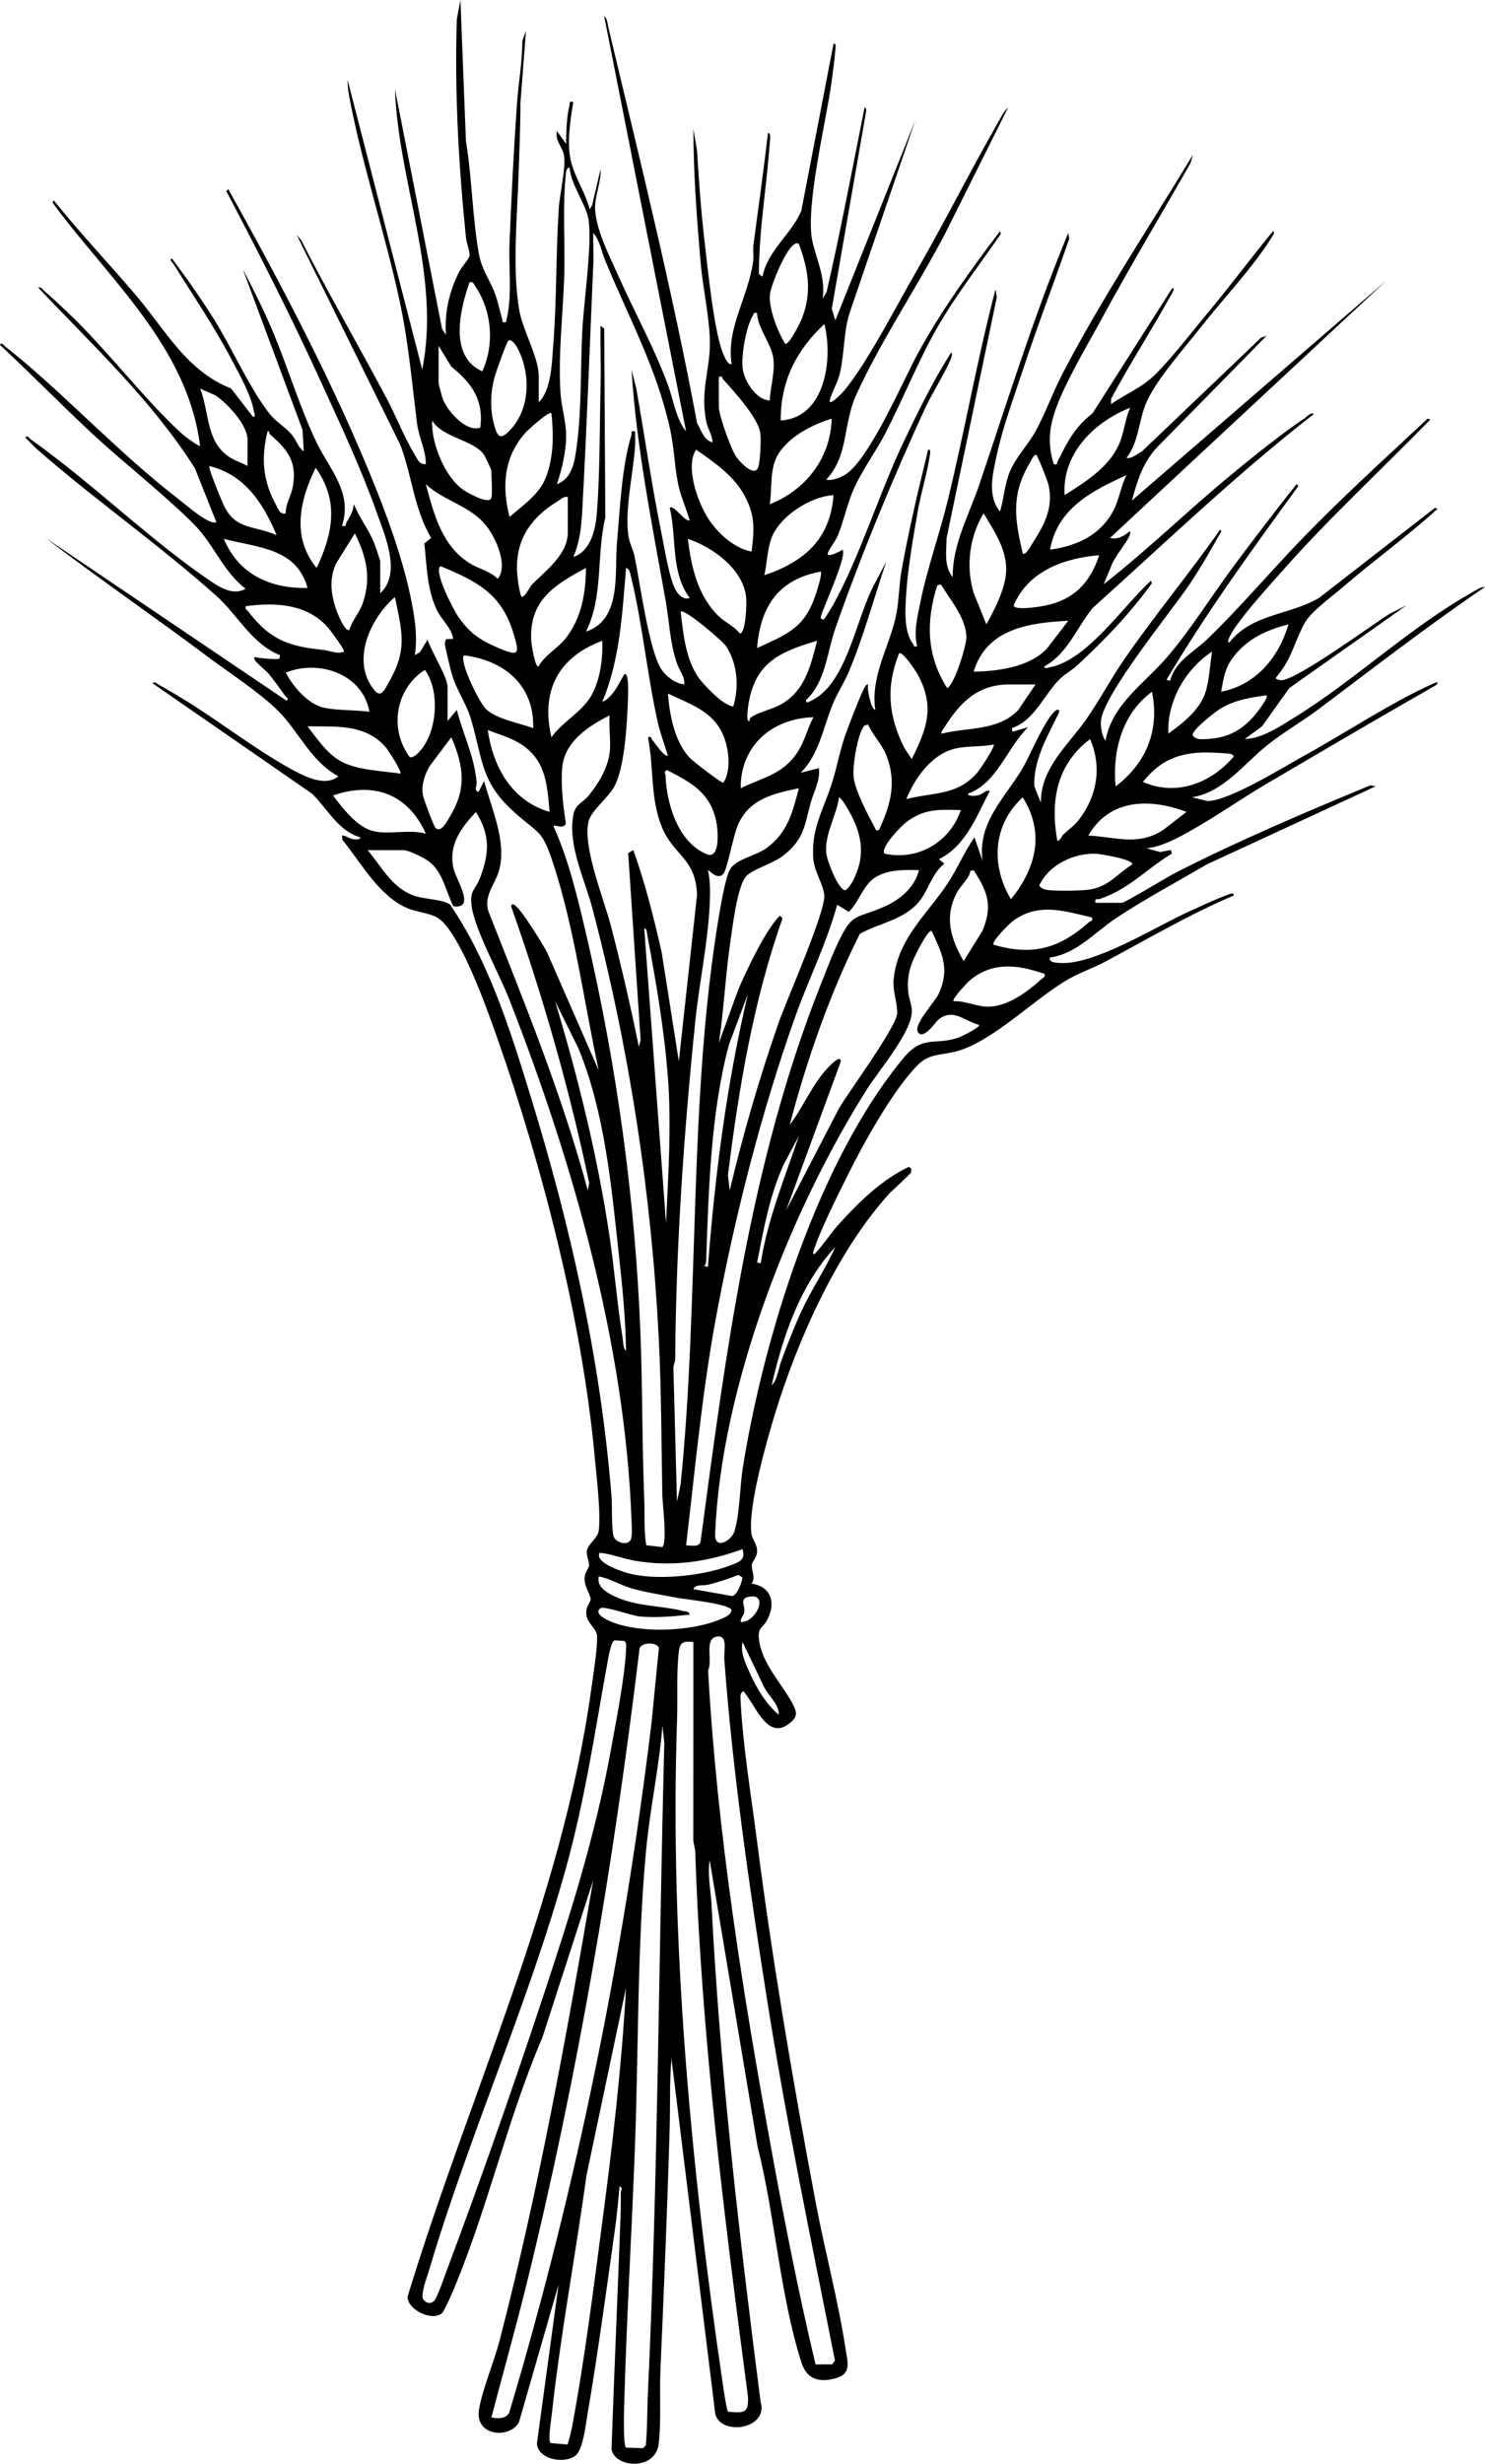 <?xml version="1.0" encoding="UTF-8"?>
<svg id="Layer_1" data-name="Layer 1" xmlns="http://www.w3.org/2000/svg" viewBox="0 0 815.99 1353.49">
  <path d="M246,396l4.99-5.99c3.68,13.97,9.46,24.87,10.93,39.6.22,2.17-1.76,4.67,1.07,5.39l3-5.99c4.06,15.09,12.45,33.15,8.33,48.82-2,7.62-8.48,13.82-6.08,22.44,19.96,50.59,40.61,101.11,54.77,153.73l.73-4.24c-10.83-51.38-25.23-101.86-42.69-151.32-.47-1.27.25-1.94,1.43-1.43,3.5,1.51,15.59,21.47,18.04,25.97l28.47,65.02c-8.01-36.95-13.08-76.8-24.73-112.76-6.33-19.52-7.46-16.49-21.28-28.72-19.25-17.05-17.55-29.37-24.27-51.73-2.6-8.64-7.84-15.58-10.44-24.56-.81-2.79-3.69-14.46-3.82-16.71-.04-.75.47-1.65.65-2.43l3.9-.1c-.8-6.13-6.47-10.45-9.18-16.31-5.23-11.32-5.27-23.94-6.66-36.1l3.75-3.06c-9.3-15.61-10.53-34.24-16.89-51.04l-57.01-115.48,2.51,2.98c14.88,29.14,31.29,57.48,46.65,86.35,5.34,10.04,9.9,21.77,15.67,31.34,1.54,2.55,2.54,5.53,6.15,5.33.04-7.77-3.9-14.76-4.87-22.62-2.77-22.41-4.7-44.35-9.43-66.57-7.76-36.42-20.11-73.26-27.22-109.78-.77-3.94-1.53-7.99-1.45-12.03l40.98,158.99c10.4-51.57-13.15-102.72-14.98-153.99l25.87,131.61,2.11,3.38c-.76-12.52,1.78-23.93,7.49-35.02,1.18-2.28,5.36-7,5.52-8.49.23-2.22-1.67-7.11-1.97-10.01-4.07-39.8-6.3-80.09-5.02-119.96l1.98-10.51,3.02,77.48c3.35,20.1,3.52,41.98,7.11,61.89,1.57,8.73,5.64,13.68,8.64,21.36,1.9,4.87,2.75,9.85,4.21,14.8.43,1.46-.57,1.74,2.02,1.46,3.71-14.14,1.38-29.03,1.97-43.54,1.02-25.1,2.31-50.79,4.05-75.95.81-11.65,2.97-23.27,3-35l1.98-5.5-3.03,39.45c.02,12.69-.58,25.35-.97,38.03-.7,23.17-3.72,54.03.45,76.57,1.97,10.65,10.56,25.39,10.56,35.44v14.5c7-6.69,7.24-21.88,7.99-31.51,1.94-24.88,1.43-50.12,3.02-74.98.51-7.95,4.2-22.94,2.76-29.79-.78-3.73-5.02-7.93-3.76-12.72l4.98,7c.25-6.39.23-14.59,1.87-20.68.46-1.72-.72-2.79,2.13-2.31-1.66,10.34-3.81,23.4-1.04,33.54,2.31,8.49,7.87,16.81,10.06,25.44l1.3-2.16,4.67-19.83c.35,6.53-2.56,13.13-2.97,19.51-.74,11.55,7.96,28.28,12.8,39.16,8.95,20.11,19.53,39.04,27.2,59.8,3.09,8.36,4.41,18.76,9.97,25.52L332.01,9c1.6.54,1.93,4.57,2.31,6.18,17.19,72.2,35.12,144.27,48.73,217.27,2.33,3.93,3.6,9.35,8.46,10.54.04-3.61-2.44-7.1-3.25-10.75-3.9-17.53,2.32-29.6,1.79-45.79-.45-13.51-3.85-28.35-5.04-41.96-2.13-24.38-3.95-48.96-4-73.49l1.98,11.5c1,16.61,2.2,33.35,4.14,49.86,1.69,14.46,5.25,50.86,10.48,62.51.61,1.37,2.28,5.71,4.39,5.11-2.98-20.1,9.19-36.59,11.87-56.62.4-2.99-.24-6.04.14-8.86,2.72-20.49,5.61-40.98,8-61.5,1.82.01,1.06,4.3.98,5.48-1.71,23.96-5.96,47.94-5.99,72.03l1.99,1.48c2.66-14.23,15.91-23.36,21.32-36.19l17.7-91.81c1.72-.25,1.06,2.37.98,3.47-.4,5.35-1.37,12.46-2.11,17.9-2.92,21.5-14.74,69.05-10.39,87.63,2.39,10.22,7.22,19.74,5.52,30.99l2.14-3.35c7.55-32.74,13.75-65.72,20.35-98.66.25-1.23.47-5.07,1.53-1.47l-18.99,109.16,1.97,6.32,43.98-109.99-35.49,104c-4.05,11.03-3.3,22.89-5.8,34.2-1.25,5.66-3.78,9.63-5.46,14.54-2.19,6.38,6.86-3.23,7.73-4.27,12.46-14.94,28.8-46.77,39.2-64.8,15.45-26.79,29.32-54.51,44.65-81.35,1.74-3.04,3.61-7.03,6.16-9.33l-30.47,61.02c-15.89,32.53-38.16,64.21-53.05,96.95-7.36,16.19-3.98,33.2-16.47,46.53,2.85.83,7.13-.94,9.7-2.3,13.34-7.06,32.63-52.31,40.77-67.23,12.9-23.63,28.84-45.54,45.03-66.97l.48,1.48c-11.66,16.97-24.97,33.97-35.16,51.85-10.46,18.36-18.55,38.81-28.31,57.69-5.23,10.13-12.85,20.4-17.38,30.62-3.55,8.02-5.38,17.19-8.66,25.34-1.35,3.35-4.53,7.15-5.47,9.53-1.48,3.72,7.32-.99,7.98-1.52,2.56,3.52-10.41,31.22-11.89,36.62-.5,1.83,1.26,1.91,1.88,1.38.32-.27,3.92-6.1,4.46-7.05,14.62-25.91,25.48-61.39,38.7-89.3,7.51-15.86,16.22-33.69,25.57-48.45,1.21-1.92,1.67-2.03,1.27.27-.77,4.42-11.12,21.33-13.84,27.18-17.6,37.82-36.49,83.46-50.18,122.82-4.57,13.14-5.25,28.97-15.95,39.05-.63,2.59,2.44.57,3.2.19,19.57-9.66,24.39-46.23,34.62-64.38l6.19-11.81c-6.7,19.86-12.45,41.17-20.55,60.45-2.49,5.94-6.15,11.43-8.64,17.36-5.41,12.89-7.65,28.14-17.82,38.18l9.99-2.5c.81,6.75-2.76,12.7-4.5,18.99-3.52,12.74-3.51,19.94-15.01,28.99-5.61,4.41-17.08,7.57-20.53,11.47-4.9,5.55-7.58,28.87-8.79,37.22-2.59,17.99-3.43,36.33-6.15,54.33l10.52-28.96c4.38-10.54,14.61-31.86,22.02-39.98,1.42-1.56,1.18-.76,2.45.47-16.1,45.44-24,93.22-29.99,140.99l.98,8.49c7.25-30.92,16.31-61.76,26.72-91.78,4.45-12.83,26.17-61.7,25.23-70.61-.63-5.93-5.25-12.48-5.93-19.12-1.72-16.77,5.68-28,10.27-42.71,2.82-9.03,4.33-18.16,7.69-27.31,1.8-4.9,8.32-22.08,10.51-25.49.31-.48,1.29-1.3,1.5-.99-.3,2.94.36,5.63,1.07,8.44.36,1.41,1.32,5.15,2.93,5.56-2.88-19.27,8.69-36.17,11.76-53.75,1.3-7.48,1.32-15.51,2.73-23.27,4.01-22.17,9.19-44.12,14.54-65.97,1.73-.26,1.04,2.33.89,3.38-1.4,9.67-4.85,20.44-6.58,30.42-2.43,14.02-5.39,30.62-6.31,44.69-.56,8.54-1.59,21.46,3.7,28.23.64.82-.01,1.83,2.29,1.26-2-7.6,0-15.44,1.5-23,3.74-19,10.6-37.9,15.22-56.78,9.43-38.56,16.22-77.8,26.3-116.2l.73,4.24-27.62,132.39c-.05,7.28-1.59,15.28,3.37,21.38-.07-18.26,8.89-33.87,14.52-50.49,15.71-46.43,30.13-93.23,48.99-138.51l.55,3.04c-8.41,24.45-17.75,48.62-25.83,73.18-4.84,14.71-10.85,30.9-14.05,45.95-2.13,10.05-5.31,22.21,1.82,30.81,2.2-7.14,2.46-14.66,5.32-21.67,3.33-8.19,10.15-15.01,14.35-22.65,5.32-9.7,9.37-21.18,14.66-31.34,21.5-41.33,47.62-80.48,71.68-120.32l-1.35,4.65c-16.07,28.21-32.85,56.12-48.33,84.67-7.84,14.45-17.82,31.01-24,46-4.94,12-6.74,21.89-2.82,34.67,2.6.46,1.54-.37,2.08-1.42,5.61-11,9.06-18.47,19.35-26.64l43.56-68.45c2.62-1.07-.73,3.97-.84,4.17-10.55,18.94-22.38,37.25-32.59,56.41l-.07,2.93c9.06-6.18,17.15-8.99,25.02-16.98,9.44-9.58,19.64-22.96,28.46-33.54,12.13-14.55,23.47-29.85,35.53-44.47,1.44.73-.16,2.45-.69,3.31-10.5,16.92-26.4,33.4-38.79,49.21-8.84,11.28-25.52,29.99-30.51,42.49-3.79,9.5-3.95,21.32-10.52,29.48,2.67.81,6.14-2.34,8.49-3.51l65.49-62.51,3-1-59.97,61.03c-8.09,8.6-10.96,18.41-14.03,29.46l139.99-120.99-151.99,141.5c3.48,1.23,8.03-1.05,10.5-3.5.75-.16.65.97.48,1.48-1.5,4.62-8.62,12.27-10.37,17.64l-4.13,9.87c24.58-19.22,46.95-41.19,71.03-60.97,12.14-9.97,26.67-21.66,39.6-30.4,1.16-.79,3.49-3.47,4.87-2.13-42.62,33.08-81.41,70.49-121.51,106.49-8.72,10.72-13.87,25.22-26.48,32.03-.24,1.86,2.01.74,3.04.54,20.52-3.97,40.5-33.96,55.45-47.55l.48,1.48c-12.25,16.83-25.78,30.95-40.98,45.03-3.08,2.86-6.89,4.75-10.04,7.96-8.4,8.56-13.68,22.5-25.97,26.54l.48,1.97,8.51-2.49c-11.57,11.32-17.1,30.83-32.99,36.52-.11,1.77,4.56,1.12,5.44.93,2.85-.62,4.14-3.15,6.55-2.45-7.26,13.73-13.16,30.21-27.99,37.52l2.98,2.47c-6.87,5.29-8.7,14.6-14.02,20.99-8.21,9.86-22,11.7-32.45,17.55-16.67,33.36-29.02,69.01-38.52,104.97,7.45-9.74,12.35-22.28,21.02-31.47.7-.74,7.51-8,6.96-3.06l-29.97,81.53,29.18-56.3c5.6-9.35,31.8-44.97,31.9-52.18.08-6.56-2.82-11.77-1.83-19.76,2.67-21.48,18.09-34.39,29.15-50.85,5.58-8.3,9.38-17.69,15.1-25.9l4.49,12.99c-2.94-21.1,12.21-34.53,21.82-50.69,4.47-7.52,12.2-26.83,18.18-31.83,1.26-1.05,2.5-.75,2,1-6.12,12.53-14.3,26.28-13.54,40.56l3.55,8.95c-.09-19.18,14.93-31.52,24.84-45.66,7.47-10.66,13.74-22.66,21.35-33.65,16.67-24.06,35.5-46.71,52.32-70.68,1.49.78-.22,2.41-.71,3.29-4.91,8.82-10.18,17.84-15.76,26.24-9.8,14.73-48.49,61.76-49.06,76.03-.12,3.04.66,7.91,2.54,10.44,3.44-19.88,21.2-31.38,33.46-45.53,13.3-15.33,25.33-34.87,37.64-51.36,11.09-14.86,22.36-29.59,33.88-44.13l1.03,1.03c-25.28,34.69-50.62,69.53-72.5,106.5l1.98.49c2.87-10.86,12.86-15.6,20.03-22.48,18.92-18.16,35.83-38.39,53.96-57.04,21.69-22.31,44.81-43.23,67.54-64.47l1.48.49c-27.47,28.17-56.52,54.92-82.51,84.49-6.58,7.48-25.97,28.55-28.47,36.53-.16.51-.27,1.63.48,1.48,12.73-16.04,33.06-14.86,49.43-24.57l63.59-49.41,1.48.49c-16.41,14.98-34.61,28.05-51.47,42.53-5.66,4.86-15.87,12.45-20.05,17.95s-7.39,16.69-11.31,23.69c-1.72,3.08-3.94,6.09-6.17,8.83.4.79,2.57,1.27,3.33,1.2,9.33-.83,48.48-29.66,59.35-36.52l9.31-4.69-64.49,45.51-14.98,21.02-9.52,6.97c9.36-.18,19.02-6.71,26.92-11.57,33.26-20.46,62.99-49.09,97.4-68.6,2.02-1.15,5.43-3.61,7.67-3.33-31.2,21.23-60.98,44.22-91.1,66.9-9.36,7.04-19.65,12.86-28.79,20.21-12.94,10.4-23.69,25.55-41.09,28.41l8.46,2.04c11.66.13,41.4-18.38,53.21-24.89,23.19-12.77,47.28-29.03,71.24-39.76,1.67-.75,3.2-.88,1.07,1.07-30.91,17.65-61.61,35.68-92.29,53.71-14,8.23-28.01,18.07-42.03,25.97-7.34,4.14-16.33,9.13-24.67,9.84l7.5,2.08,5.98-1.1.5,1.99c-14.31,8.59-23.32,19.41-39.65,24.91-1.56.53-2.85-.88-2.34,2.11h14.5c1.69,0,25.29-14.39,29.48-16.52,34.8-17.72,70.93-33.07,107-48l3.01.51-92.67,42.83c-16.57,9.67-33.61,18.8-49.65,29.35-11.49,7.56-22.34,20.1-36.68,21.83-.76,2.93,3.48,2.91,5.46,3.04,19.05,1.27,52.38-19.85,70.87-28.22,6.67-3.02,14.91-6.92,21.64-9.37.94-.34,3.25-1.32,3.03.53-24.49,10.42-47.53,23.99-70.97,36.53-6.28,3.36-13.36,5.7-19.69,9.31-18.8,10.73-41.06,33.9-61.34,39.66-8.22,2.34-14.98.99-21.51,7.49-13.71,13.63-30.47,44.11-39.19,61.81-5.39,10.93-14.87,29.68-18.27,40.73-.59,1.93.32,1.79,1.5.5,4.57-5,8.37-11.02,12.97-16.03,11.06-12.06,23.08-23.88,38.02-30.96,1.59,1.2,1.44,1.32,1.08,3.07-.19.91-10.29,9.88-12.1,11.89-28.58,31.63-50.03,79.83-62.51,120.49-4.66,15.18-15,51.49-13.02,66.06.48,3.52,3.32,5.63,3.11,9.94-.16,3.22-2.59,5.1-2.87,7.23-.38,2.93,2.32,6.9-.2,10.27,11.03,1.64,13.53,10.77,8.56,20.06-2.45,4.59-5.18,3.75-4.48,10.35,1.41,13.27,12.29,24.17,18.13,34.89,3.08,5.65,3.41,8.11-2.28,12.14-11.6,8.21-18.01-11.22-24.43-18.41-1.74,1.2-1.61,2.56-1.53,4.44,1.04,24.02,6.03,54.5,9.18,78.9,8.51,66.04,19.84,132.42,32.17,197.82,5,26.53,12.44,54.15,16.42,80.58.99,6.59,3.3,13.07-4.89,15.57-9.23,2.82-16.34,1.06-19.36-8.32-11.8-36.63-14.64-81.2-24.17-118.83l-26.3-157.18c-1.33,7.72.63,16.64,1.03,24.45,4.61,91.37,15.3,182.3,26.95,273.05,4.48,14.86-21.38,18.85-24.88,6.89l-24.1-195.39c-1.13,12.48-.61,25-.97,37.54-1.29,44.61-3.13,88.57-5.08,132.92-.57,12.99.49,28.29-.96,41.04-1.7,14.96-24.19,13.37-25.94,2.94,1.49-42.34,3.36-84.74,4.93-126.95.17-4.58.22-9.34.18-13.92-.01-1.33,1.32-2.37-.67-3.56-.73,8.1-1.5,16.28-2.64,24.35-4.67,33.25-9.35,67.99-15,101-.97,5.67-2.34,18.61-6.2,22.3-5.37,5.12-20.91,2.99-21.59-6.22l11.92-87.43-21.79,75.7c-5.04,9.26-24.32,7.77-21.96-6.97,1.69-10.56,8.32-26.37,11.27-37.72,21.61-83.28,36.94-168.21,51.48-253.01l-27.97,86.51c-19.69,45.65-30.96,98.06-50.84,143.16-.79,1.8-3.4,7.52-4.6,8.4-5.69,4.11-18.83-2.38-18.54-9.48,33.38-109.84,85.02-218.75,100.84-333.22.92-6.65,3.77-24.38,3.2-29.91-.51-4.93-7.16-7.1-5.69-14.5.35-1.76,2.24-4.18,2.23-5.48,0-1.99-3.87-7.46-3.32-12.15.34-2.89,2.16-4.55,2.38-6,.34-2.22-1.59-5.85-1.14-8.47.61-3.54,5.73-6.8,6.4-10.43,1.53-8.31-1.18-31.07-2.08-40.83-6.86-74.73-28.73-159.6-53.6-230.39-5.03-14.31-20.66-58.96-32.92-66.08-4.45-2.58-11.44-3.01-16.71-5.29-15.4-6.68-25.3-25.01-35.48-37.52l-.16-2.33c2.13,0,3.35,1.48,5.55,1.94.87.19,4.68.8,4.44-.94-12.19-3.45-17.99-15.75-26.53-23.98l-87.46-60.54c.78-1.49,2.41.22,3.29.71,4.23,2.36,8.48,4.86,12.62,7.38,19.62,11.87,39.06,27.23,58.78,38.22,7.43,4.14,19.72,11.04,27.29,4.69-15.1-8.08-21.8-24.65-33.08-35.9-10.13-10.09-27.15-21.11-39.01-29.99-29.38-22.03-59.74-42.77-88.89-65.11l132.5,89.5c1.67-1.04-.44-2.18-1.01-2.99-2.63-3.75-5.64-7.94-8.53-11.47-1.67-2.05-7.3-6.53-7.96-8.04-.98-2.25,1.23-1.14,2.05-1.06,3.84.37,7.55.93,11.44.57l.5-1.99c-15.58-6.14-23.15-21.93-34.98-32.53-31.49-28.22-66.68-52.69-98.48-80.52-2.3-2.02-4.3-4.38-6.52-6.48,1.05-1.68,2.19.45,2.99,1.01,5.05,3.51,10.58,7.74,15.47,11.53,26.36,20.38,53.61,45.84,80.59,64.41,6.18,4.26,14.38,10.45,21.93,6.07-12.6-9.8-17.45-24.51-28.47-35.53-16.96-16.96-37.75-32.96-55.54-49.46-17.26-16.01-33.74-32.95-50.98-49.02,1.01-1.64,2.21.35,3,1,3.64,3,7.44,5.93,11.01,8.99,27.91,23.93,53.46,50.86,82.51,73.49,4.69,3.65,12.96,10.78,17.9,13.1,1.59.74,2.72,1.26,4.56.93l-11.82-29.67c-23.46-37.15-56.15-67.53-86.17-99.32,1.87-.44,2.38,1.04,3.5,1.99,3.57,3.01,8.02,7.22,11.51,10.49,22.57,21.13,42.57,48.3,64.34,68.16,1.05.96,9.13,6.97,9.64,6.35-6.78-54.52-50.31-91.72-80.98-133.51l.49-1.48c14.44,18.06,30.49,34.87,45.48,52.52,16.06,18.92,27.65,41.39,52.06,50.94l11.98,15.53c1.87.24.7-1.98.53-3.02-1.4-8.7-7.83-19.99-12.02-27.99-9.56-18.25-21.24-35.41-32.12-52.88-.53-.85-2.51-2.17-.91-3.09,8.05,10.68,15.79,21.77,22.92,33.08,9.97,15.82,19.81,38.4,30.76,52.24,3.81,4.82,8.77,7.32,12.35,11.65,2.36,2.85,3.33,6.89,6.46,9.02l-.69-11.8-32.8-88.2c5.62,10.52,10.95,21.37,15.68,32.32,8.79,20.36,15.42,43.38,24.95,63.05,7.2,14.88,19.72,26.98,13.88,45.61,2.69.57,1.72-.72,2.48-1.97,1.96-3.23,3.7-6.19,4.01-10.02,2.91,7.17,8.08,13.94,11.01,20.99.54,1.3,3.5,9.95,3.5,10.5v17.5c11.92-11.04,2.43-32.1-2.25-45.25-8.37-23.51-20.14-48.62-30.57-71.43-16.12-35.28-33.69-69.93-51.76-104.24l1.07-1.07c29.44,52.79,58.45,107.81,80.98,164.02,8.84,22.06,18.21,49.02,21.41,72.59.84,6.19,1.12,13.29.12,19.38l2.83-1.66,4.17-6.85c1.87,6.09,10.99,20.51,10.99,26.01v18.5ZM306,265.99c8.63-3.21,9.78-12.66,10.87-20.62,2.83-20.72,2.04-43.01,3.11-63.92.81-15.88,5.42-46.53,3.46-60.56-1.15-8.24-9.94-19.75-10.45-28.89-1.82.38-1.86,1.97-2.03,3.46-1.98,17.7-.36,38.1-.92,56.08-.67,21.28-3.37,42.58-2.08,64,.48,8,3.35,16.89,3.12,24.98-.24,8.21-2.4,17.72-5.07,25.48ZM378.99,285.99c-1.99-7.06-5.15-13.66-6.54-20.94-1.88-9.84-2.03-19.41-4.32-29.68-7.55-33.86-22.76-60.99-35.62-92.38-1.95-4.77-3.05-11.23-6.5-14.99-.24,5.48.27,11.05.03,16.54-2.01,45.3-3.6,90.78-6.1,135.92-.49,8.86-1.31,17.32-4.93,25.53,9.78-3.33,12.28-15.33,12.98-24.51,1.74-22.6,1.48-48.12,2.05-70.95.26-10.49-.28-21.05-.04-31.54l2,1.48.61,103.84c-4.98,20.69-.95,43.33-10.62,62.66,19.75-6.5,15.61-32.13,17.01-48.48,1.52-17.78,2.69-42.48,7.87-59.18.5-1.62-.82-2.83,2.12-2.33-.05,2.48.15,5,0,7.49-.92,15.18-5.75,34.98-3.73,49.75.53,3.91,2.66,7.76,3.45,11.55,2.9,13.93,8.03,52.44,14.86,62.14,2.78,3.96,7.48,7.52,12.43,8.06.42-4.32-2.68-7.51-4.01-11.48-4.01-11.89-4.13-22.68-6.27-34.73-7.45-42.01-16.04-84.17-18.7-126.79l2.67,10.81c4.66,26.35,8.43,53,13.79,79.21,1.67,8.15,4.06,23.62,7.47,30.53,1.41,2.85,4.5,6.36,8.05,4.95-10.6-14.03-7.05-33.18-10.99-49.5,2.08-2.04,7.87,7.44,10.99,6.99ZM438.98,134c-5.05-3.68-15.57,23.27-15.91,27.63-.65,8.24,4.17,20.33,8.41,27.32,2.42.26,8.42-12.05,9.38-14.58,5.37-14.18,3.23-26.57-1.88-40.37ZM264.98,203.99c6.86-14.73,5.33-33.2-3.79-46.69-.87-1.28-1.13-2.73-3.19-2.3-5.29,15.31-11.45,40.66,6.98,48.99ZM415.99,171.99c-2.32-.47-1.6.27-2.25,1.28-3.78,5.95-6.56,22.21-5.66,29.14.91,7.04,7.45,17.33,14.91,17.59.32-7.75,3.02-15.61,1.92-23.42s-8.59-16.2-8.92-24.59ZM428.99,230.99c24.5-1.44,28.85-33.76,23.99-53-15.48,14.5-24.04,31.36-23.99,53ZM279.51,187c-1,.29-6.88,17.15-7.54,19.46-2.56,8.88-2.85,18.41-.33,27.4,1.9,6.78,3.69,7.51,8.39,2.66,9.77-10.08,11.29-25.25,7.26-38.3-.84-2.71-4.38-12.18-7.77-11.22ZM241,190v20.5c0,.63,1.9,7.52,2.33,8.67,2.39,6.46,12.84,18.56,20.58,15.73,2.05-15.03-4.78-24.61-15.88-33.43l-7.02-11.48ZM395,207v16.5c0,4.58,6.66,23.35,9.56,27.44,1.76,2.48,9.58,11.26,11.93,6.06,1.28-2.84,1.8-15.84,1.26-19.25-1.33-8.49-14.4-22.66-20.47-29.46-.59-.67.08-1.91-2.29-1.28ZM136,256v-14.5c0-8.19-11.18-20-17.66-24.34l-8.35-3.65c5.12,13.1,3.11,28.67,15.68,37.32,3.22,2.22,6.98,3.24,10.34,5.16ZM620.99,224c-19.81,7.86-37.49,25.2-35.99,47.99,11.13-7.1,23.55-14.68,29.47-27.02,3.37-7.01,3.48-14.06,6.52-20.97ZM302.99,227c-1.29-1.44-13.09,9.37-14.51,10.98-11.68,13.33-12.81,29.3-8.48,46,7.54-6.65,16.53-12.37,20.18-22.3,4.1-11.16,4.06-23.06,2.81-34.68ZM423,276.99c19.64-7.67,33.53-25.46,33.98-46.99-10.5,3.23-22.54,9.32-28.83,18.66-5.51,8.18-3.74,18.89-5.16,28.33ZM270,273.5c.69-2.33,0-11.63,0-15,0-.49-3.5-7.97-4.15-8.85-5.95-8.12-23.02-9.33-28.36-18.64-.72,12.24,7.07,31.6,17.59,38.41,2.3,1.49,13.75,8.02,14.92,4.08ZM148.35,238.57c-.64-.56.15-1.95-1.34-1.57-3.57,14.38-2.64,26.9,4.47,40.01,1.39,2.56,2.34,5.86,5.51,4.99-.07-5.21,3.01-9.65,3.9-14.6,2.49-13.84-2.86-20.28-12.54-28.83ZM412.99,303c1.47-12.16,2.11-19.65-3.83-30.67s-16.58-18.28-26.67-25.31c-5.87,8.99.41,26.9,5.34,35.65,5.04,8.96,14.98,18.46,25.16,20.34ZM562,303.99c1.36,1.45,4.2-3.76,4.8-4.69,6.82-10.62,12.2-19.91,9.35-32.95-.42-1.91-5.87-15.95-6.66-16.34-1.43-.69-3,3.25-3.65,4.32-10.31,17.19-8.32,30.98-3.83,49.66ZM151.99,293.99c-7.3-17.45-17.42-33.2-36.98-37.99-.81.87,7.14,20,8.26,22.23,6.55,13.07,16.84,10.41,28.73,15.76ZM173.98,311.99c9-19.01,12.42-36.78-.49-55.01-8.93,17.77-13.29,38.48.49,55.01ZM618.99,261c-19.17,8.72-37.95,18.33-42,40.98,14.51-2.13,27.18-7.61,34.53-20.96,3.53-6.4,4.18-13.58,7.47-20.02ZM234,266c4.43,16.44,8.72,33.77,24.08,43.41,5.06,3.18,11.13,4.19,15.41,8.57,5.94-7.22-1.1-22.48-6.09-28.89-8.79-11.3-23.38-13.74-33.4-23.09ZM457.99,272c-12.85.71-30.05,11.87-34.3,24.19-2.1,6.11-2.27,13.51-3.69,19.8,21.81-7.3,36.26-19.82,37.99-43.99ZM312,273c-2.38-.44-3.59,1.14-5.31,2.19-20.04,12.21-26.21,28.39-20.67,51.31,1.09,4.49,4.69-3.76,6.44-5.54,7.18-7.3,19.54-16.32,19.54-28.46v-19.5ZM541.98,342.99c4.22-7.5,9.24-17.39,10.56-25.94,2.07-13.34-5.63-24.23-12.05-35.06-7.85,12.84-9.79,29.16-5.54,43.55l7.03,17.45ZM191.98,345.99c1.59-5.36,5.76-9.73,7.49-15.03,4.58-14.09,1.84-25.13-4.48-37.96l-10.17,16.31c-4.4,9.13-2.81,18.58.7,27.66.64,1.65,4.42,10.53,6.47,9.01ZM168.99,322.99c-6.03-22.11-27.64-22.1-45.99-26.98,8.11,19.49,25.51,27.42,45.99,26.98ZM378,296c1.75,15.47,5.61,32.07,17.47,43.02,3.45,3.18,8.06,5,11.02,8.96,3.44.03,3.8-16.68,3.54-19.52-1.42-15.63-18.22-27.79-32.04-32.45ZM603.99,305c-19.2,1.61-38.87,8.58-46.97,27.5.14,3.16,14.62.72,17.18.2,15.88-3.22,24.79-12.48,29.79-27.7ZM242.01,310.99c-3.83,3.01,7.18,23.95,9.76,27.73,6.06,8.89,12.04,12.96,21.87,17.13,11.65,4.94,12.11,3.87,8.37-8.37-6.57-21.52-20.3-28.34-40-36.49ZM295.98,365.99c3.25-5.97,10.57-9.87,14.99-15.52,8.62-11.03,10.92-24.78,11.01-38.48-17.65,9.43-31.56,18.21-30.03,40.54.11,1.53,2.15,14.78,4.02,13.46ZM366.99,414.99c-1.97-6.31-4.23-12.3-5.68-18.81-5.75-25.79-8.34-53.98-14.59-79.41-.42-1.7-.72-4.2-2.71-4.78-2.07,24.71-3.33,50.45-13.02,73.49,2.04-.39,4.75-3.42,5.99-5.01,2.43-3.12,3.98-6.65,6.02-9.99,2.82-2,2.11,12.34,2.05,14.06-.49,12.72-1.7,36.76-7.48,47.52-3.19,5.93-12.6,13.23-14.09,18.91-3.62,13.8,8.45,43.19,12.25,57.81,5.68,21.91,10.78,44.03,15.3,66.21l.99-3.48-6.84-102.91,2.82-1.6c6.54,18.25,11.23,37.05,15.55,55.96l9.46,60.03,10.01-91.42c-.75-20.52-13.01-21.38-19.48-37.6-6.29-15.76-4.21-32.69-7.51-48.97,2.34-.66,1.69.61,2.28,1.27.99,1.11,7.18,10.38,8.71,8.71ZM450.99,314c-23.27,4.24-33.18,19.23-34.99,41.99,17.1-7.88,26.3-11.07,32.45-30.04.63-1.94,3.48-10.89,2.53-11.96ZM516.98,321l-1.97.59c-6.28,19.77-5.94,38.68,5.48,56.4,3.89-1.73,10.76-23.57,10.54-28.45-.47-10.36-8.95-20.15-14.05-28.54ZM216.99,328c-13.53,11.64-24.28,34.92-11.45,50.95,3.97,4.96,5.89-.35,7.98-3.93,10.43-17.89,7.56-27.56,3.47-47.02ZM188.99,357.99c.68-.89-7.71-12.11-8.97-13.51-11.52-12.84-28.88-13.67-45.02-11.47-.45,1.73.72,2,1.49,3,11.98,15.62,22.33,19.05,40.99,21.01,3.91.41,7.65,2.51,11.51.98ZM402.98,387.99c3.16-10.85,2.3-23-3.79-32.69-2.03-3.23-23.35-21.27-25.19-19.3,1.44,11.75,2.52,24.35,8.8,34.69,2.53,4.16,9.73,11.34,13.7,14.3,1.08.81,5.63,3.6,6.49,3ZM586.99,341.01c-21.62,1.12-44.86,4.29-51.99,27.98,13.46-.26,31.01-2.52,40.51-12.98l11.48-15ZM707.99,343c-11.66,2.92-22.45,7.81-29.97,17.52-5.01,6.46-5.64,11.61-7.02,19.47,19.13-3.7,31.63-18.8,36.99-36.99ZM303,405c6.39-8.93,17.55-14.2,22.53-23.96,4.41-8.64,5.74-19.39,5.45-29.04-24.29,8.98-33.96,27.67-27.98,53ZM412.31,394.37c3.7-2.94,11.2-4.54,15.71-6.85,14.13-7.23,17.28-21.14,20.96-35.53-19.93,5.92-33.65,11.63-37.55,33.94-.2,1.13-1.93,11.59.54,10.05-.05-.51-.04-1.32.33-1.62ZM642.01,402.99c8.39-6,17.88-13.51,20.72-23.77,1.79-6.46,2.24-14.56,3.26-21.23-14.54,9.45-24.83,27.32-23.98,45ZM500.98,416.99c8.4-16.84,12.92-28.96,3.18-46.66-.89-1.62-8.34-13.02-10.16-11.33-7.29,18.31-5.86,34.24,2.81,51.68l4.17,6.31ZM292.99,399.99c.63-23.61-15.81-37.17-37.99-39.99-2.92,3.15,8.41,26.04,12.01,29.48,5.81,5.57,18.44,7.75,25.98,10.51ZM202.99,390.99c-3.67-20.83-27.9-28.9-45.99-21.48,4.14,7.8,12.54,17.71,21.58,19.4,7.47,1.4,16.72,1.08,24.41,2.08ZM228.69,414.67c11.4-9.81,13.76-34.35,4.79-46.68-16.28,10.45-19.74,32.53-8.34,47.9.83.47,2.79-.56,3.55-1.22ZM569,376h-14.5c-17.37,0-27.09,10.08-35.51,23.49-.43.68-2.4,2.93-1.48,3.53,14.51-3.67,30.71-1.28,42.01-12.99l9.48-14.02ZM613.01,431.99c16.86-12.68,24.29-30.97,19.98-52-16.31,12.03-21.83,32.44-19.98,52ZM379.35,416.64c1.69,1.72,17.03,13.61,18.13,13.35,4.37-6.65,3.08-18.04.28-25.26-5.45-14.02-18.36-17.82-30.75-23.74.96,11.89,3.71,26.86,12.34,35.65ZM695.99,382c-8.6,1.02-16.97,2.5-24.66,6.83-2.87,1.62-17.08,12.58-15.89,15.18,1.79,2.48,4.33,2.09,7.03,1.99,11-.39,18.64-3.98,26.04-11.99,1.4-1.52,8.65-10.67,7.48-12.01ZM335,413.5c.8-6.32-.58-14.01,0-20.5-11.49,5.71-24.77,14.42-26.04,28.46-.94,10.32.53,20.75,1.94,30.89-1.01,3.07-4.88,1.02-6.91,1.16,8.58,18.99,13.58,40.29,18.33,60.67,16.69,71.69,26.86,145.75,29.64,219.36,1.14,30.24.85,60.89,2.08,90.92.34,8.17-.35,16.29,1.09,24.41l8.72.99c2.99-1.87.18-23.99.1-28.31-.54-28.77-.51-57.4-1.95-86.05-4-79.78-16.18-159.35-36.49-236.51-4.21-16-13.63-34.59-10.45-51.42,1.13-6.01,5.06-6.42,8.44-10.56,5.3-6.47,10.43-15.05,11.49-23.51ZM446.99,394.01c-22.58.56-40.18,15.55-39.99,38.99,13.18-6.39,24.16-7.75,32.16-21.33,3.32-5.63,4.68-11.98,7.83-17.66ZM476.98,398l-2.05.61c-3.82,4.92-6.4,21.59-5.92,27.87.55,7.25,8.03,21.44,11.76,28.23.63,1.15-.05,1.69,2.22,1.27,6.28-13.58,9.82-25.99,4.19-40.67-2.52-6.56-7.38-11.1-10.2-17.32ZM219.99,424.99c1.06-.97-6.65-12.89-8.02-14.47-11.22-12.98-27.4-11.31-42.98-11.51,5.35,6.86,10.95,15.46,18.95,19.54,9.15,4.67,22.06,4.88,32.05,6.44ZM301.99,445.99c-1.35-15.52-2.15-29.09-16.69-37.79-5.38-3.22-11.54-4.86-17.29-7.2,2.91,20.34,13.23,39.02,33.99,44.99ZM239.25,454.73c2.99,3.08,6.19-3.24,7.55-5.43,9.65-15.56,8.28-27.98,1.19-44.29l-11.79,15.69c-2.84,4.71-4.89,10.85-3.77,16.36.43,2.09,5.85,16.67,6.83,17.67ZM584.35,458.34c3-2.82,5.72-4.46,8.48-8.02,10.06-12.96,12.74-29.07,6.16-44.33-18.43,13.96-21.98,34.13-17.98,56,1.82-.37,2.25-2.62,3.34-3.65ZM545.99,409c-6.82,1.4-14.55.65-21.24,2.25-12.8,3.05-22.09,16.22-26.75,27.74,15.14-3.92,28.4-1.76,39.42-15.07,1.27-1.53,9.6-13.97,8.58-14.91ZM660.67,413.38c-14.36.54-23.68,4.99-32.65,16.12,18.2,8.2,37.63.69,49.96-14-.95-1.45-1.92-1.38-3.43-1.55-3.23-.36-10.66-.69-13.88-.57ZM366.49,423.02c-2.14,1.35-.83,1.72-.8,2.75.56,15.73,6.75,36.84,22.59,43.45,7.7,3.21,6.28-13.42,5.24-18.26-3.38-15.66-13.82-21.13-27.04-27.94ZM438.99,433c-14.2,3.03-27.09,5.78-33.46,20.03-2.6,5.82-5.84,24.36-8.02,26.97-3.25,3.89-8.21-2.38-8.51-2.01,1.42,6.28,1.26,13.04.94,19.52-1.03,20.77-5.82,43.16-7.94,64-6.26,61.46-10.56,123.12-10.98,184.93-.01,1.7-1.05,3.37-1,5.11l1.98,73.44,1.98-9.5c10.53-102.74,4.01-211.91,21.3-313.7.96-5.62,3.4-19.69,5.84-24.16,3.11-5.69,14.2-7.42,20.19-11.81,11.53-8.44,14.21-19.67,17.67-32.82ZM233.99,457.98c-9.69-21.73-28.58-28.82-51-20.98,5.32,6.97,13.05,17.23,21.97,19.52,8.46,2.17,20.14-1.14,29.03,1.46ZM461.01,438c-1.3,9.87-7.88,20.15-7.03,30.49.32,3.87,6.6,20.58,10.53,20.56,3.83-2.33,7.24-11.6,8.04-16.01,2.04-11.24-2.03-20.96-7.73-30.37-.79-1.3-2.49-4-3.81-4.68ZM561.98,438c-16.44,15.01-17.66,37.32-6.48,55.98,13.79-17.03,18.75-36.34,6.48-55.98ZM651.99,446.01c-20.11-7.57-42.16-7.37-53.99,12.98,14.92.74,27.48,5.99,41.31-3.18l12.68-9.8ZM527.98,445c-12.06-.35-20.57-.79-30.47,7.02-2.53,2-14.08,13.87-11.48,16.93,18.32,4,35.94-6.29,41.94-23.95ZM202,467c8.01,9.51,13.65,21.25,26.22,25.28,5.15,1.65,16.12,1.94,19.21,4.79,21.28,31.34,32.98,68.9,44.07,104.93,22.08,71.74,38.4,144.49,44.49,219.51.53,6.56-.13,15.65,1.03,21.97.74,4.03,8.51,6.12,9.77,1.81.65-2.21.34-7.24.24-9.83-3.51-96.75-32.19-197.11-67.29-286.71-5.3-13.53-18.62-37.67-20.51-50.49-1.4-9.46,1.96-9.18,4.54-15.98,5.14-13.56,5.7-23.56-2.28-36.26-8.33,9.02-15.24,18.28-12.24,31.23,1.36,5.89,12.46,22.39-.11,20.59-4.19-8.15-5.63-18.39-13.13-24.36-2.74-2.18-11.31-6.48-14.52-6.48h-19.5ZM621.99,474.98c1.93-2.76-17.92-5.89-19.51-5.97-12.3-.57-26.13,6-31.41,17.38.97,1.69,2.7,2.22,4.51,2.5,4.31.67,18.38.43,22.66-.15,10.89-1.48,15.32-8.48,23.76-13.76ZM504.99,478c-8.01-.21-17.3-.4-24.33,4.16-6.27,4.07-8.85,13.59-14.26,18.76l-6.39-3.92c-5.72,21.08-15.68,40.85-23.03,61.48-18.73,52.58-33.64,111.32-43.73,166.27-7.55,41.12-11.36,82.78-16.25,124.24,2.98-.21,7.36,1.35,8-2.49,13.69-102.35,27.32-208.04,65.53-304.47,2.89-7.3,6.03-15.68,9.29-22.71,8.79-18.93,9.79-13.92,26.53-21.47,8.52-3.84,16.28-10.5,18.64-19.85ZM534.98,478l-1.83.48c-.48,4.16-5.16,7.73-7.33,11.83-7.15,13.52-3.45,25.18,3.69,37.67l10.34-16.64c5.74-13.79,2.87-21.44-4.87-33.35ZM600,504c-15.32-3.6-29.48-8.42-43.5,2-1.63,1.21-12.08,11.44-10.5,12.99,21.67,6.3,36.34,1.97,52.72-12.71.66-.59,1.92.07,1.28-2.28ZM365.98,671.99c1.21-26.91,3.06-53.53,1-80.49-1.93-25.34-6.56-52.71-11.29-77.71-.21-1.11-.2-3.97-1.69-3.79l11.98,161.99ZM537.99,563.01c-8.15-2.13-14.29-9.45-22.35-2.87-1.63,1.33-8.14,11.37-11.19,6.9-2.82-4.12,9.42-16.65,11.56-21.53,5.93-13.53,1.67-21.62-4.01-34.03-1.45-1.11-5.8,7.17-6.53,8.5-4.57,8.34-7.26,14.71-6.46,24.51.29,3.6,2.06,7.48,2.05,11.01-.02,11.38-17.93,32.25-24.49,42.58-42.67,67.3-80.4,164.26-83.6,244.45-.37,9.32,8.71,3.78,10.35-.7,3.09-8.46,3.24-25.52,4.79-35.21,11.44-71.89,41.4-168.94,88.46-225.54,10.82-13.01,17.6-6.41,30.68-11.32,1.29-.49,11.65-5.56,10.74-6.75ZM573.99,535.01c-14.18-4.94-27.95-6.94-40.47,3.01-1.37,1.09-10.81,10.88-9.52,11.97,5.94-.32,12.87,2.97,18.54,3.03,11.01.12,22.04-8.17,29.77-15.2.97-.89,2.14-.91,1.67-2.81ZM388.99,695.99c3.84-50.43,10.36-100.82,22-149.99l-10.49,28c-9.93,37.48-11.07,78.75-12.44,117.56-.05,1.41-.06,2.8-1.04,3.95l1.98.48ZM343.98,741.99c-.21-17.84-2.06-35.74-4-53.49-4.13-37.81-7.73-77.56-22.22-112.78l-12.76-25.73c12.73,42.11,23.3,85.05,29.85,128.64,2.83,18.83,4.27,37.87,7.31,56.69.27,1.65.36,6.02,1.83,6.66ZM417.99,694c3.79-24.21,13.22-46.95,21-70l-8.16,15.32c-7.96,17.15-11.15,35.77-14.81,54.19l1.98.48ZM424,760.99c3.22-3.02,3.65-8.92,5.25-13.24,3.28-8.89,7.29-19.18,11.26-27.74,5.57-12,13.12-22.93,18.47-35.02-19.38,21-28.62,48.61-34.98,76ZM407.99,850.99c-19.21,7.08-38.78,9.87-59.13,6.38-6.58-1.12-12.78-3.73-19.35-4.39-2.9,5.22,10.89,9.84,14.96,11.04,15.38,4.56,41.9,1.72,56.95-4.11,4.74-1.84,8.46-2.99,6.57-8.92ZM381,872.99l21.37,3.78c2.73-.51,5.32-7.51,5.61-10.21l-2.28-1.4c-5.38,2.17-11.03,4-16.65,5.4-2.76.68-6.79-.49-8.05,2.44ZM378.99,886.99c-8.57.94-18.89,1.84-27.49,1-4.26-.42-19.52-5.92-21.54-4.53-3.75,2.59,2.35,5.79,4.34,6.73,15.6,7.35,45.09,6.21,60.95-.43,2.45-1.03,6.24-2.23,6.74-5.24-.82-3.55-25.6-5.93-30.18-6.83-7.93-1.56-17.19-2.94-24.83-5.17-6.19-1.81-11.61-5.35-17.98-6.51-1.33,5.81,4.79,9.14,9.3,11.19,11.97,5.43,25.02,4.75,37.19,7.81,1.39.35,3.12-.01,3.5,1.99ZM407,890.99c7.94.69,15.47-14.98,5.58-13.98-6.82.69-3.15,4.56-3.59,8.4-.25,2.18-2.18,3.41-1.99,5.58ZM448.13,1298.86l9.21-.02,1.46-2.11c-13.12-66.35-27-132.67-37.52-199.53-9.47-60.18-18.85-125.06-23.28-185.72-.31-4.24,1.98-12.79-3.42-12.49-8.16.45-2.73,13.13-5.49,18.61,4.92,89.23,19.18,177.75,35.22,265.58,7.07,38.71,14.73,77.44,23.82,115.68ZM337.62,901.12c-1.64.57-2.99,7.55-3.37,9.63-7.31,39.85-12.55,77.06-23.54,116.46-20.74,74.37-53.17,146.41-74.98,220.02-1.08,3.64-4.65,12.92-3.25,15.76,1.42,2.12,3.91,2.95,6.03,1.01,1.66-1.52,5.38-12.5,6.51-15.49,21.3-56.75,42.32-117.3,61.02-174.98,11.96-36.89,22.73-74.09,29.65-112.35,2.96-16.36,7.66-39.61,8.35-55.74.06-1.33.22-3.17-.97-4.01l-5.43-.31ZM381,901.99c-5.33-.46-7.38-.12-8.02,5.49-1.32,11.51-.54,25.33-.94,37.06-4.1,120.76,7.51,245.35,25.09,364.83.34,2.3,2.13,14.93,3.01,15.5,8.8.65,11.27,1.01,10.85-8.35-13.12-99.37-25.67-198.81-28.95-299.06-.08-2.37-1.02-4.55-1.08-6.92l.05-108.55ZM427.98,941.99c.08-5.88-5.69-10.26-8.16-15.33l-11.82-24.67c-1.3,5.81,1.77,12.08,4.13,17.35,3.57,7.98,9.02,17.16,15.85,22.64ZM270.02,1327.97c3.55.86,8.89.77,10.03-3.43,36.84-123.39,62.44-250.11,77.94-378.06l4.04-41.01c-.16-3.46-10.99-3.96-10.75,1.29-14.06,116.58-33.84,234.09-61.96,348.04-6.04,24.49-12.91,48.78-19.3,73.16ZM364.01,948c-1.83,22.93-6.86,45.61-9,68.5-4.85,51.66-4.13,108.61-6.05,160.95-1.76,47.93-4.67,96.04-6,144-.1,3.45-.56,22.03.98,23.11l9.42.3,1.5-1.5c.92-9.59.7-19.25,1.15-28.85,5.6-118.68,5.85-237.85,9.03-356.97l-1.03-9.54ZM311.86,1342.86c1.28-3.78,2.11-7.73,2.84-11.66,6.59-35.39,11.43-74.01,16.16-109.84,5.67-42.96,10.77-86.1,13.13-129.36l-21.67,102.81c-6.06,43.89-14.35,87.77-19.17,131.83-.35,3.19-2.07,13.44-.7,15.42l9.43.81Z"/>
</svg>